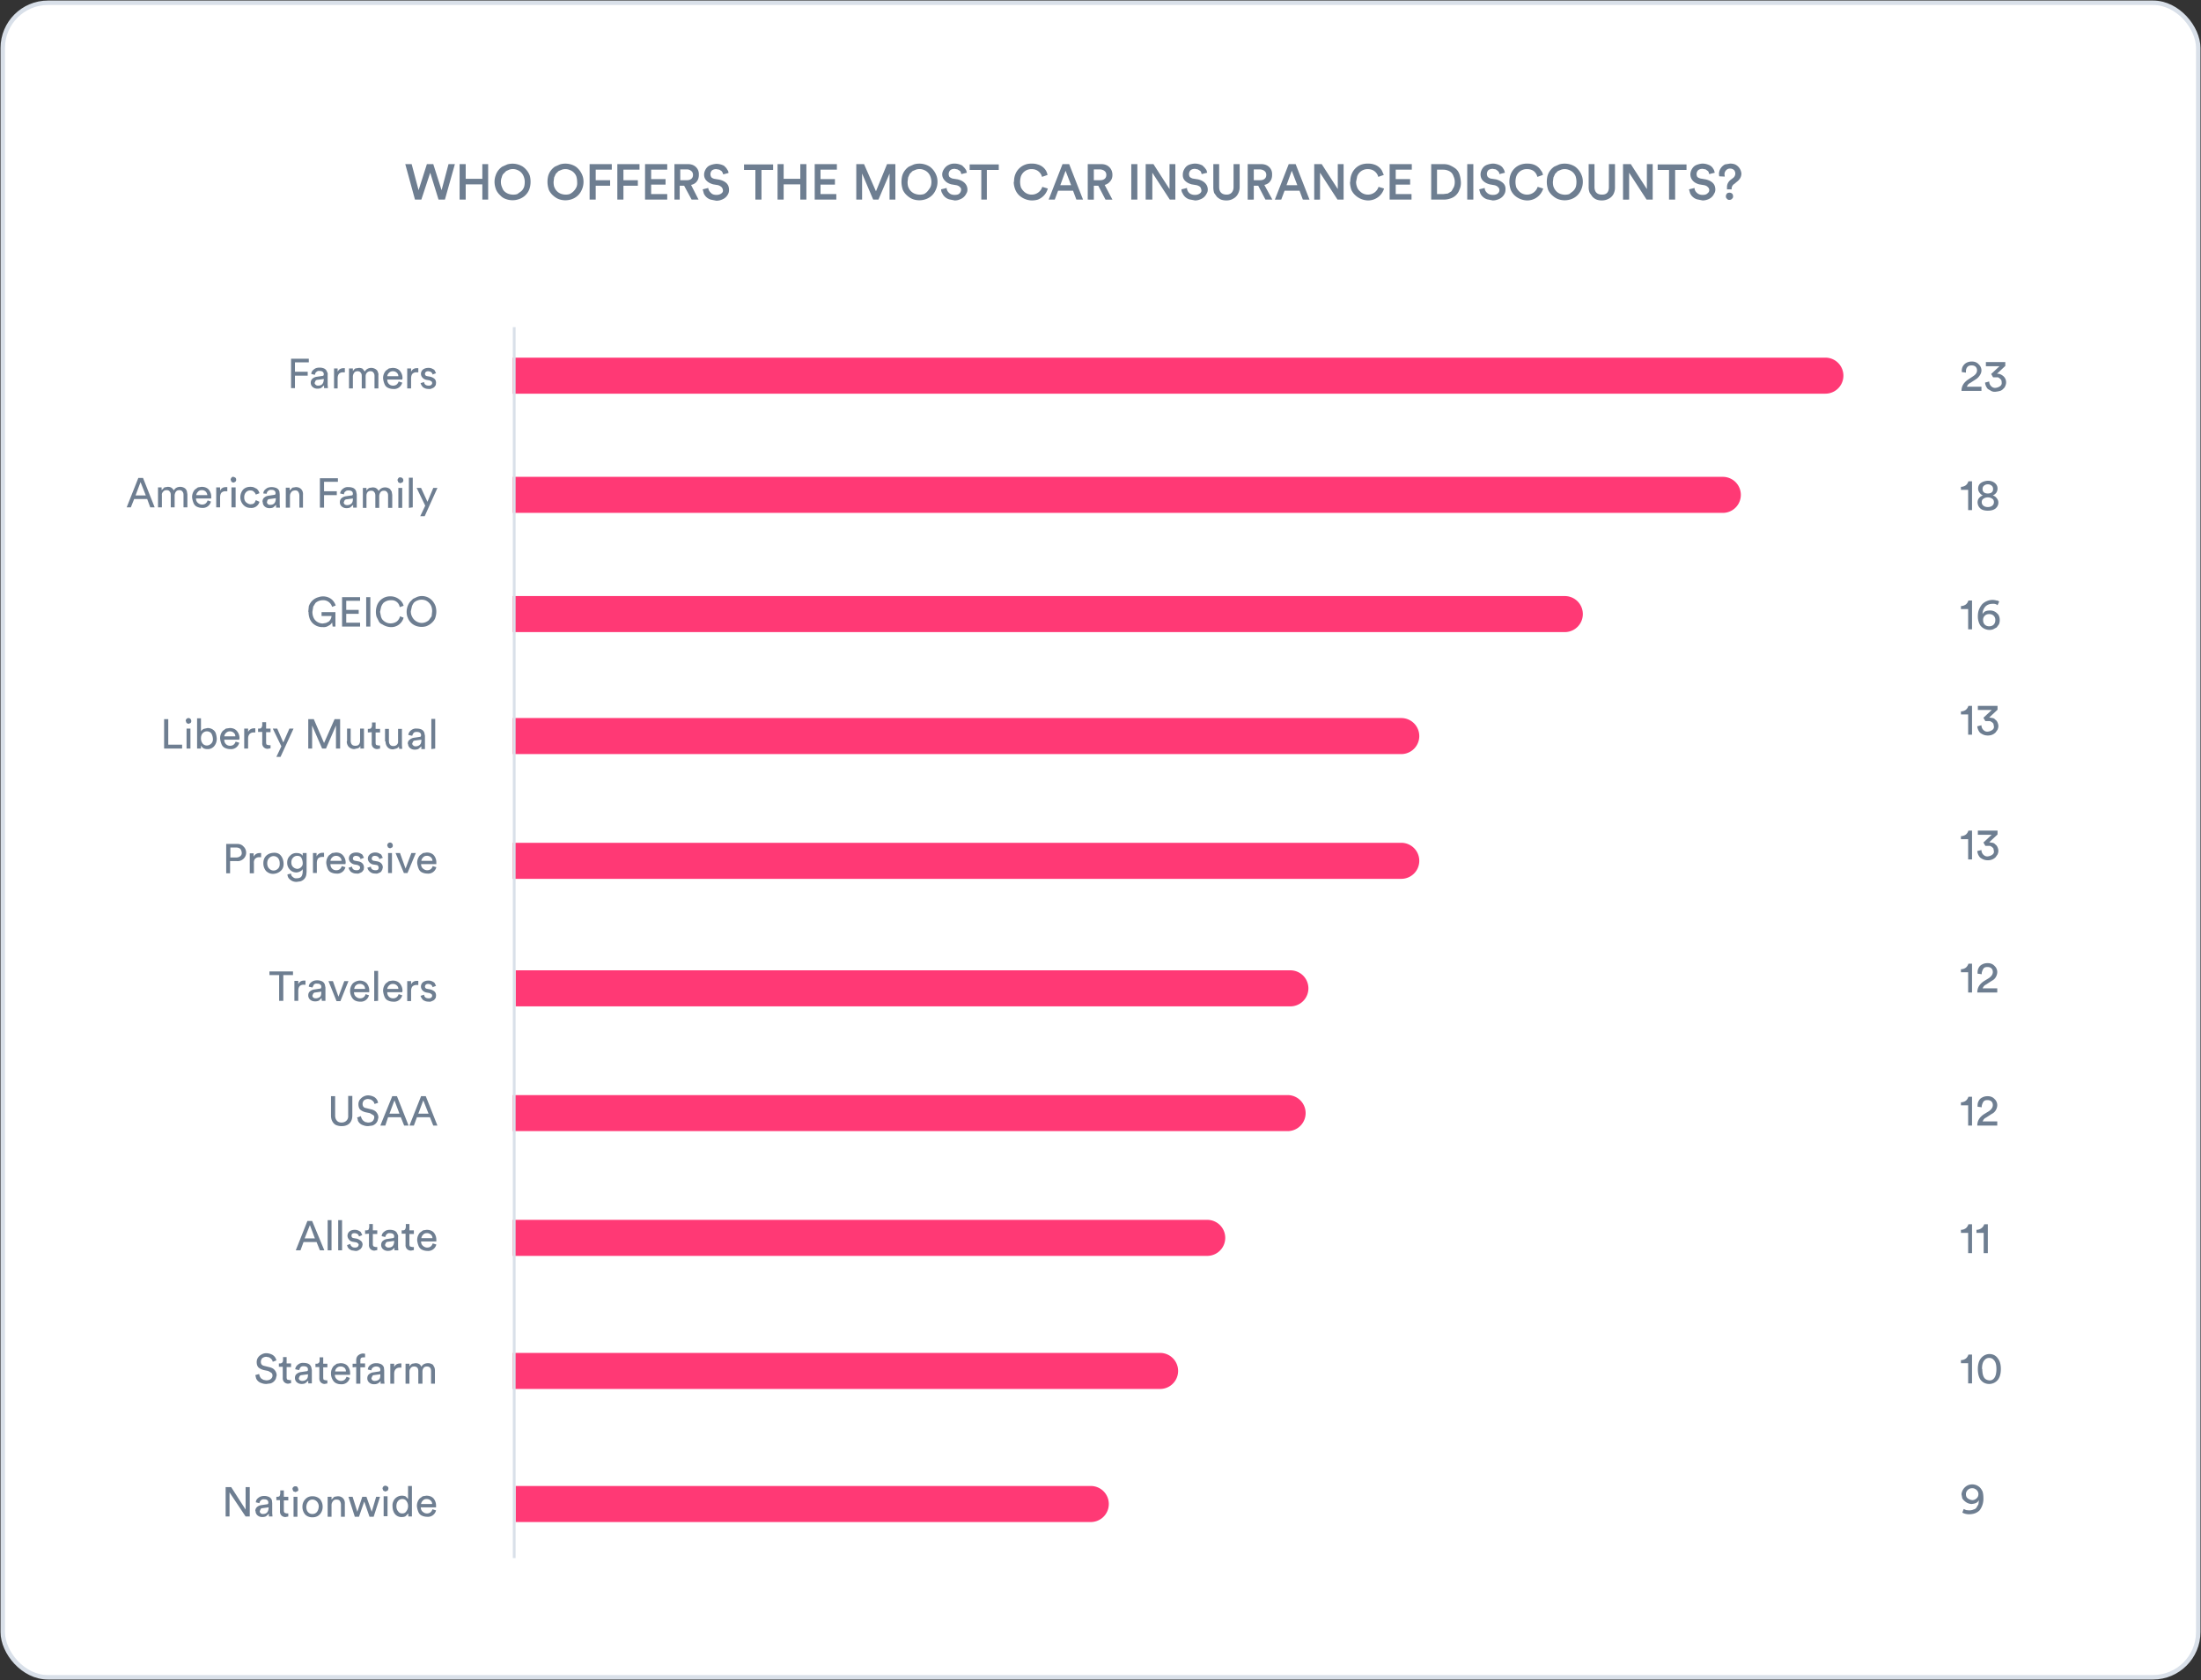 <svg xmlns="http://www.w3.org/2000/svg" fill="none" viewBox="0 0 794 606"><rect x="0" y="0" width="794" height="606" fill="#333333" stroke="none"/><rect width="792" height="604" x="1" y="1" fill="#fff" stroke="#D9E0E9" stroke-width="1.6" rx="16.3"/><path fill="#6E7E91" d="M105 140v-10.6h6.4v1.3h-5v3.4h4.6v1.4h-4.6v4.5zm7.1-2q0-.8.6-1.4a3 3 0 0 1 1.6-.7l2-.3q.5 0 .5-.6t-.4-.9q-.3-.3-1.2-.3-.6-.1-1.1.4-.4.3-.5 1l-1.3-.3q0-1 1-1.7.7-.6 2-.6.7 0 1.3.2a2 2 0 0 1 1.4 1.4q.3.4.2 1v3.6l.1 1.2h-1.4v-1l-1 .9q-.5.3-1.4.3-1 0-1.7-.6a2 2 0 0 1-.7-1.5m1.4 0q0 .4.4.7.3.3.8.3 1 0 1.5-.5t.6-1.6v-.3l-2.2.3q-.5 0-.8.4zm7 2v-7.2h1.3v1.2q.6-1.3 2.2-1.3h.4v1.5h-.6a2 2 0 0 0-1.5.5q-.5.6-.5 1.7v3.6zm5.4 0v-7.2h1.4v1q.3-.6.9-1l1.3-.2q.7 0 1.3.3l.8 1q.8-1.3 2.4-1.3a3 3 0 0 1 1.7.6q.5.4.6.9.3.6.2 1.2v4.7h-1.4v-4.5q0-.8-.4-1.2-.3-.5-1.1-.5-.7 0-1.2.5t-.5 1.3v4.4h-1.4v-4.5q0-.8-.4-1.2-.3-.5-1.1-.5t-1.2.5-.5 1.3v4.4zm12.3-3.6a4 4 0 0 1 1-2.8l1.1-.8 1.3-.2q1.7 0 2.6 1a4 4 0 0 1 1 2.7l-.1.5h-5.4q0 1 .6 1.6t1.5.6q1.5 0 2-1.5l1.3.4a3 3 0 0 1-3.3 2.3q-.9 0-1.8-.4t-1.3-1.4-.5-2m1.5-.8h4q0-.8-.6-1.3a2 2 0 0 0-1.4-.5q-.8 0-1.4.6a2 2 0 0 0-.6 1.2m7.2 4.4v-7.2h1.4v1.2q.6-1.3 2.1-1.3h.5v1.5h-.6a2 2 0 0 0-1.5.5q-.5.6-.5 1.7v3.6zm4.8-1.9 1.3-.4q0 .6.5 1 .4.3 1.2.3.6 0 .9-.3t.3-.6-.2-.6l-.7-.4-1.2-.2q-.9-.2-1.4-.8a2 2 0 0 1 .3-3q.8-.5 1.8-.5a3 3 0 0 1 1.8.5q.3.1.5.4l.5 1-1.3.5v-.3l-.2-.3-.3-.3-.4-.2-.6-.1q-.5 0-.8.2t-.4.7q0 .8.9.9l1.1.2q1 .3 1.5.8t.5 1.4l-.1.8-.5.7q-.3.3-.9.5-.5.3-1.1.2-.8 0-1.3-.2t-.9-.5l-.5-.7zm555.9 2.8q0-1.3.6-2.3t1.8-1.8l1.8-1.2q1.4-.9 1.4-2.1 0-.8-.5-1.3t-1.5-.5-1.5.6-.5 1.5v.5l-1.5-.2v-.4q0-1 .4-1.7.5-.8 1.2-1.2.9-.5 2-.5 1.6 0 2.5 1a3 3 0 0 1 1 2.2q0 .9-.6 1.8t-1.4 1.4l-2 1.3q-.6.3-.9.7l-.4.7h5.3v1.5zm8.5-3 1.5-.4q0 1 .7 1.7t1.6.6 1.6-.6.6-1.3q0-.6-.2-1l-.5-.5-.6-.4H719l-.7-1.2 3-2.8h-4.9v-1.5h7v1.4l-3 2.8q.7 0 1.2.2t1 .6.8 1a3 3 0 0 1 0 2.6q-.2.6-.7 1-.5.6-1.2.8t-1.6.3-1.6-.3-1.2-.7a4 4 0 0 1-1-2.3m-8.7 38.7v-1.1a3 3 0 0 0 1.8-.6q.6-.5.9-1.4h1.3V184H710v-7.3zm6 4.6q0-1 .5-1.6a3 3 0 0 1 1.4-1q-.7-.3-1.2-1t-.5-1.4q0-1.4 1-2.1t2.5-.8q1.5 0 2.5.8t1 2q0 .9-.5 1.6-.5.6-1.2.9.9.3 1.4 1 .6.7.6 1.6 0 1.2-1 2.1-1 .8-2.8.8t-2.7-.8-1-2.1m1.5-.2q0 .8.6 1.3t1.6.5 1.6-.5.6-1.3-.6-1.2q-.7-.5-1.6-.5t-1.6.5q-.6.4-.6 1.2m.3-4.7q0 .8.5 1.2t1.4.4 1.4-.4.5-1.2-.5-1.2a2 2 0 0 0-1.4-.5 2 2 0 0 0-1.4.5q-.5.4-.5 1.2m-7.8 43.3v-1.1a3 3 0 0 0 1.8-.6q.6-.5.9-1.4h1.3V227H710v-7.3zm6.1 2.7q0-1.5.4-2.5.5-1.2 1.2-2a5 5 0 0 1 1.7-1.1 5 5 0 0 1 3.4-.2q.6 0 1 .4l-.6 1.3q-.7-.6-1.8-.5-1.6 0-2.6 1a4 4 0 0 0-1 2.7q.3-.6 1-1 .7-.3 1.7-.3 1.5 0 2.5 1 1 .8 1 2.5 0 .8-.3 1.5l-.8 1.1-1.3.7a4 4 0 0 1-2.6 0 4 4 0 0 1-2-1.4q-.4-.6-.6-1.3-.3-.9-.3-1.9m1.9 1.3q0 1 .6 1.6t1.6.6 1.6-.6.6-1.6a2 2 0 0 0-.6-1.6q-.6-.6-1.6-.6t-1.6.6a2 2 0 0 0-.6 1.6m-8 34v-1.1a3 3 0 0 0 1.8-.6q.6-.5.9-1.4h1.3V265H710v-7.3zm5.8 4.3 1.6-.4q0 1 .7 1.7t1.6.6 1.6-.6.6-1.3l-.2-1-.5-.5-.7-.4h-1.7l-.7-1.2 3-2.8h-5v-1.5h7.1v1.4l-3 2.8 1.2.2q.6.1 1 .6.5.3.8 1t.3 1.3-.3 1.3l-.7 1q-.5.5-1.2.8t-1.6.3-1.6-.3-1.2-.7a4 4 0 0 1-1-2.3m-5.9 40.7v-1.1a3 3 0 0 0 1.8-.6q.6-.5.9-1.4h1.3V310H710v-7.3zm5.8 4.3 1.6-.4q0 1 .7 1.7t1.6.6 1.6-.6.6-1.3l-.2-1-.5-.5-.7-.4h-1.7l-.7-1.2 3-2.8h-5v-1.5h7.1v1.4l-3 2.8 1.2.2q.6.1 1 .6.5.3.8 1t.3 1.3-.3 1.3l-.7 1q-.5.5-1.2.8t-1.6.3-1.6-.3-1.2-.7a4 4 0 0 1-1-2.3m-5.9 43.7v-1.1a3 3 0 0 0 1.8-.6q.6-.5.9-1.4h1.3V358H710v-7.3zm5.9 7.3q0-1.3.6-2.3t1.8-1.8l1.8-1.1q1.4-1 1.4-2.2 0-.8-.5-1.3t-1.5-.5-1.4.6-.6 1.5v.5l-1.5-.2v-.4q0-1 .4-1.7.4-.8 1.2-1.2.9-.5 2-.5 1.6 0 2.5 1a3 3 0 0 1 1 2.2q0 .9-.5 1.8t-1.5 1.4l-2 1.3q-.6.3-.9.7l-.4.7h5.3v1.5zm-5.9 40.7v-1.1a3 3 0 0 0 1.8-.6q.6-.5.9-1.4h1.3V406H710v-7.3zm5.9 7.3q0-1.3.6-2.3t1.8-1.8l1.8-1.1q1.4-1 1.4-2.2 0-.8-.5-1.3t-1.5-.5-1.4.6-.6 1.5v.5l-1.5-.2v-.4q0-1 .4-1.7.4-.8 1.2-1.2.9-.5 2-.5 1.6 0 2.5 1a3 3 0 0 1 1 2.2q0 .9-.5 1.8t-1.5 1.4l-2 1.3q-.6.3-.9.7l-.4.7h5.3v1.5zm-5.9 38.7v-1.1a3 3 0 0 0 1.8-.6q.6-.5.9-1.4h1.3V452H710v-7.3zm5.6 0v-1.1a3 3 0 0 0 1.8-.6q.7-.5 1-1.4h1.3V452h-1.5v-7.3zm-5.6 47v-1.1a3 3 0 0 0 1.8-.6q.6-.5.9-1.4h1.3V499H710v-7.3zm6.1 2.1q0-2.4 1-3.7a4 4 0 0 1 3.1-1.7q2.1 0 3.2 1.7 1 1.3 1 3.7t-1 3.8a4 4 0 0 1-3.2 1.6q-2 0-3.2-1.6-.9-1.4-.9-3.8m1.6 0q0 2.4.9 3.4.6.6 1.6.7t1.7-.7q.9-1 .9-3.4t-1-3.3q-.6-.7-1.6-.7t-1.6.7q-1 .9-1 3.3m-7.4 45.2a4 4 0 0 1 2.4-3.3 4 4 0 0 1 4.2.8q.6.6 1 1.5.3 1 .3 2.2a7 7 0 0 1-1.3 4.5q-1.4 1.5-3.9 1.5a5 5 0 0 1-2.4-.6l.5-1.3.9.4 1 .1q1 0 1.6-.3.8-.2 1.1-.7l.7-1.2.2-1.5q-.3.6-1 1-.6.3-1.7.4a4 4 0 0 1-2.4-1q-.5-.4-.9-1zm1.6 0q0 1 .7 1.5t1.6.6q.8 0 1.5-.6t.7-1.6a2 2 0 0 0-.7-1.5q-.7-.6-1.5-.6-1 0-1.6.6a2 2 0 0 0-.7 1.5M45.7 183l4.2-10.6h1.7l4.2 10.6h-1.6l-1.1-3h-4.7l-1.2 3zm3.2-4.3h3.7l-1.9-4.8zM57 183v-7.2h1.3v1l1-1 1.2-.2q.8 0 1.3.3.6.4.9 1 .7-1.3 2.4-1.3a3 3 0 0 1 1.7.6q.4.4.6.9l.2 1.2v4.7h-1.4v-4.5q0-.8-.4-1.2-.3-.5-1.1-.5t-1.2.5-.5 1.3v4.4h-1.4v-4.5q0-.8-.4-1.2-.3-.5-1.1-.5t-1.2.5q-.6.6-.5 1.3v4.4zm12.3-3.6a4 4 0 0 1 1-2.8l1.1-.8 1.3-.2q1.7 0 2.6 1a4 4 0 0 1 .9 2.7v.5h-5.5q0 1 .7 1.6t1.5.6q1.5 0 2-1.5l1.2.4a3 3 0 0 1-3.2 2.3q-.9 0-1.8-.4t-1.3-1.4-.5-2m1.5-.8h4q-.1-.8-.6-1.3a2 2 0 0 0-1.5-.5q-.8 0-1.3.6a2 2 0 0 0-.6 1.2M78 183v-7.2h1.4v1.2q.6-1.3 2.1-1.3h.5v1.5h-.6a2 2 0 0 0-1.5.5q-.5.6-.5 1.7v3.6zm5.2-10q0-.3.3-.7t.7-.3.7.3.3.8q0 .3-.3.7l-.7.3-.7-.3zm.3 10v-7.2H85v7.2zm3.2-3.6q0-1.6 1-2.8 1-1 2.6-1 .8 0 1.3.2l1 .5a3 3 0 0 1 1 1.6l-1.3.5q-.3-.7-.7-1-.4-.5-1.3-.5a2 2 0 0 0-1.5.6q-.7.7-.7 1.9t.7 1.8 1.5.7l.9-.1.6-.4.5-1 1.3.6a3 3 0 0 1-3.3 2.2q-1 0-1.8-.5t-1.3-1.4-.5-2m8 1.7q0-1 .6-1.5a3 3 0 0 1 1.6-.7l2-.3q.5 0 .5-.6t-.4-.9q-.3-.3-1.1-.3-.7-.1-1.2.4-.4.3-.5 1L95 178q0-1 1-1.7.7-.6 2-.6.7 0 1.3.2a2 2 0 0 1 1.5 1.4l.1 1v3.6l.1 1.2h-1.4v-1l-1 .9q-.5.3-1.4.3-1 0-1.7-.6a2 2 0 0 1-.7-1.5m1.5-.1q0 .4.3.7t.8.3q1 0 1.5-.5t.6-1.6v-.3l-2.2.3q-.5 0-.8.4zm6.8 2v-7.2h1.4v1l1-1 1.2-.2q1.3 0 2 .8t.6 2v4.6H108v-4.3q0-.8-.4-1.4t-1.3-.5-1.2.6q-.5.6-.5 1.4v4.2zm12.3 0v-10.6h6.5v1.3h-5v3.4h4.6v1.4h-4.6v4.5zm7.2-2q0-.8.6-1.4a3 3 0 0 1 1.6-.7l2-.3q.5 0 .5-.6t-.4-.9-1.2-.3-1.1.4q-.5.3-.5 1l-1.4-.3q.1-1 1-1.7t2-.6q.8 0 1.4.2a2 2 0 0 1 1.4 1.4l.2 1v4.8h-1.3v-1l-1 .9q-.5.3-1.4.3-1 0-1.7-.6a2 2 0 0 1-.7-1.5m1.4 0q0 .4.3.7.4.3.9.3.9 0 1.5-.5t.6-1.6v-.3l-2.2.3q-.5 0-.8.4zm6.9 2V176h1.3v1q.3-.6 1-1l1.2-.2q.8 0 1.3.3.6.4.9 1 .8-1.3 2.4-1.3a3 3 0 0 1 1.7.6l.6.9.2 1.2v4.7H140v-4.5q0-.8-.4-1.2-.3-.5-1.1-.5t-1.2.5-.5 1.3v4.4h-1.4v-4.5q0-.8-.4-1.2-.3-.5-1.1-.5t-1.3.5q-.4.6-.4 1.3v4.4zm12.5-10q0-.3.3-.7t.7-.3q.5 0 .8.3t.3.8q0 .3-.3.7l-.8.3-.7-.3zm.3 10V176h1.4v7.2zm3.8 0v-10.9h1.4V183zm2.8-7.2h1.6l2.3 5 2.1-5h1.5l-4.6 10.2h-1.6l1.8-3.8zm-39.1 44.7.2-2a5 5 0 0 1 3.5-3.3 5 5 0 0 1 4.5.6q1.2.9 1.7 2.4l-1.3.5a3.3 3.3 0 0 0-3.4-2.4 4 4 0 0 0-2.6 1l-.8 1.3-.3 1.9q0 1 .3 1.8t.8 1.3 1.2.8 1.4.3l1.2-.2 1-.5a3 3 0 0 0 1-2H116v-1.4h5v5.2h-1l-.2-1.5q-.4.8-1.3 1.2-.9.6-2 .5a5 5 0 0 1-3.7-1.4 5 5 0 0 1-1.1-1.7q-.4-1.2-.4-2.4m12.1 5.3v-10.6h6.5v1.3h-5v3.3h4.5v1.4h-4.5v3.2h5v1.4zm8.7 0v-10.6h1.5V226zm3.5-5.3q0-1 .3-2a5 5 0 0 1 5-3.6 5 5 0 0 1 3 1q1.3.9 1.7 2.4l-1.4.5q-.2-1.2-1.1-1.9t-2.2-.6a4 4 0 0 0-2.6 1q-.5.6-.8 1.4l-.4 1.8.3 1.5q.1.6.5 1.2a4 4 0 0 0 1.9 1.3 4 4 0 0 0 3.3-.5q.9-.7 1.2-1.9l1.3.5a4.6 4.6 0 0 1-4.7 3.4 6 6 0 0 1-3-1q-.8-.3-1.2-1l-.8-1.6q-.3-.8-.3-2m11.4 2a6 6 0 0 1 .9-5.5l1.1-1.1 1.5-.7a5 5 0 0 1 5.8 1.8q.5.7.8 1.5.3 1 .3 2t-.3 2q-.2.8-.8 1.5a6 6 0 0 1-2.6 1.8 6 6 0 0 1-3.2 0 5 5 0 0 1-3.5-3.4m1.6-3.8-.4 1.8q0 1 .4 1.8a4 4 0 0 0 3.5 2.4 4 4 0 0 0 2.6-1l1-1.4.2-1.8q0-1-.3-1.8a4 4 0 0 0-2-2.1 4 4 0 0 0-3 0q-.6.2-1.2.7-.5.6-.8 1.4M59.2 270v-10.6h1.5v9.2h5v1.4zm7.8-10q0-.4.3-.7t.7-.3.7.3.3.8-.3.7l-.7.3-.7-.3zm.3 10v-7.2h1.4v7.2zm3.8 0v-10.9h1.4v4.7q.3-.5 1-.9l1.4-.3q1 0 1.8.5t1.1 1.3.4 2q0 1.6-.9 2.7a3 3 0 0 1-2.5 1.1q-.8 0-1.4-.3-.6-.4-.9-1v1.1zm2-5.5q-.6.6-.6 1.9 0 1 .6 1.8.6.7 1.5.7t1.6-.7.6-1.8-.6-1.9a2 2 0 0 0-1.6-.7 2 2 0 0 0-1.5.7m6.3 1.9a4 4 0 0 1 1-2.8l1.1-.8 1.4-.2q1.6 0 2.5 1a4 4 0 0 1 1 2.7l-.1.5h-5.4q0 1 .6 1.6t1.5.6q1.5 0 2-1.5l1.3.4a3 3 0 0 1-3.3 2.3q-.9 0-1.8-.4t-1.3-1.4-.5-2m1.5-.8h4q0-.8-.6-1.3a2 2 0 0 0-1.4-.5q-.8 0-1.4.6a2 2 0 0 0-.6 1.2m7.2 4.4v-7.2h1.4v1.2q.7-1.3 2.2-1.3h.4v1.5h-.6a2 2 0 0 0-1.4.5q-.6.6-.6 1.7v3.6zm5-6v-1.2h.4q.6 0 .8-.3t.3-.8v-1.2H96v2.3h1.6v1.3H96v3.7q0 .5.2.8l.8.2h.6v1.1l-1 .2a2 2 0 0 1-1.5-.6 2 2 0 0 1-.5-1.5v-4zm5.3-1.2h1.6l2.2 5 2.2-5h1.5l-4.7 10.2h-1.5l1.8-3.8zm12.8 7.2v-10.6h2l3.7 8.6 3.8-8.6h2V270h-1.5v-8.3l-3.6 8.3h-1.4l-3.6-8.3v8.3zm14-2.7v-4.5h1.3v4.3q0 .9.4 1.4t1.3.5 1.3-.5.4-1.4v-4.3h1.4v7.2H130v-.9q-.3.6-.9.8l-1.3.3q-1.1 0-2-.8a3 3 0 0 1-.7-2m7.6-3.2v-1.3h.4q.6 0 .8-.3t.3-.8v-1.2h1.3v2.3h1.6v1.3h-1.6v3.7q0 .5.2.8l.8.2h.6v1.1l-1 .2a2 2 0 0 1-1.5-.6 2 2 0 0 1-.5-1.5v-4zm6.2 3.2v-4.5h1.4v4.3q0 .9.4 1.4t1.2.5 1.3-.5.4-1.4v-4.3h1.4v5.9l.1 1.3H144l-.1-.9q-.3.6-.9.8l-1.2.3q-1.3 0-2-.8a3 3 0 0 1-.7-2m8 .8q0-1 .7-1.5a3 3 0 0 1 1.6-.7l2-.3q.5 0 .5-.6t-.4-.9-1.2-.3-1.1.4-.5 1l-1.4-.3q.1-1 1-1.7t2-.6q.8 0 1.4.2a2 2 0 0 1 1.4 1.4l.2 1v4.8H152v-1l-1 .9q-.5.3-1.4.3-1 0-1.7-.6a2 2 0 0 1-.7-1.5m1.5-.1q0 .4.4.7.3.3.8.3.9 0 1.5-.5t.6-1.6v-.3l-2.2.3q-.5 0-.8.4zm6.9 2v-10.9h1.4V270zm-74 44.8v-10.6h3.9q1.5 0 2.3.9a3 3 0 0 1 1 2.2 3 3 0 0 1-1 2.3q-1 .9-2.3.8H83v4.4zm1.5-5.7h2.1q.9 0 1.5-.5t.5-1.3-.5-1.3q-.6-.5-1.5-.5h-2.1zm7 5.7v-7.2h1.4v1.2q.7-1.3 2.2-1.3h.5v1.5h-.6a2 2 0 0 0-1.5.5q-.6.6-.5 1.7v3.6zm4.9-3.6q0-1.7 1-2.7t2.7-1.1 2.6 1 1 2.8-1 2.7-2.6 1.1-2.7-1q-1-1.2-1-2.8m1.4 0q0 1.2.7 1.9t1.6.7 1.6-.7.6-2q0-1-.6-1.8-.7-.7-1.6-.7t-1.6.7-.7 1.9m7.3 4 1.3-.3q0 .8.6 1.2.6.6 1.4.5 1.1 0 1.6-.5t.6-1.8v-1q-.3.5-.9.8-.5.3-1.3.4-1.5 0-2.4-1-1-1-1-2.5 0-1.6 1-2.5a3 3 0 0 1 2.4-1q1.6 0 2.2 1v-1h1.4v6.8l-.1 1a3 3 0 0 1-1 1.8q-.5.4-1.1.6l-1.4.2q-1.4 0-2.3-.8-1-.7-1-2m1.4-4.2q0 1 .6 1.6t1.5.7a2 2 0 0 0 1.5-.7q.6-.6.5-1.6t-.5-1.7-1.5-.7a2 2 0 0 0-1.5.7q-.6.6-.6 1.7m7.8 3.8v-7.2h1.3v1.2q.7-1.3 2.2-1.3h.5v1.5h-.7a2 2 0 0 0-1.4.5q-.5.6-.5 1.7v3.6zm4.8-3.6a4 4 0 0 1 1-2.8l1.1-.8 1.4-.2q1.6 0 2.5 1a4 4 0 0 1 1 2.7l-.1.5h-5.4q0 1 .6 1.6t1.5.6q1.5 0 2-1.5l1.3.4a3 3 0 0 1-3.3 2.3q-.9 0-1.8-.4t-1.3-1.4-.5-2m1.5-.8h4q0-.8-.6-1.3a2 2 0 0 0-1.4-.5q-.8 0-1.4.6a2 2 0 0 0-.6 1.2m6.5 2.5 1.3-.4q0 .6.5 1 .4.3 1.2.3.6 0 .9-.3t.3-.6-.2-.6l-.7-.4-1.2-.2q-.8-.2-1.4-.8a2 2 0 0 1 .3-3q.7-.5 1.8-.5a3 3 0 0 1 1.8.5q.3.1.5.4l.5 1-1.3.5v-.3l-.2-.3-.3-.3-.4-.2-.6-.1q-.5 0-.8.2t-.4.7q0 .8.9.9l1.1.2q1 .2 1.5.8t.5 1.4l-.1.8-.5.7q-.3.3-.9.5-.5.3-1.1.2-.8 0-1.3-.2t-.9-.5l-.5-.7zm6.8 0 1.3-.4q0 .6.5 1 .5.3 1.2.3t.9-.3a1 1 0 0 0 0-1.2q0-.3-.6-.4l-1.3-.2q-.8-.2-1.3-.8a2 2 0 0 1-.5-1.3q0-.9.8-1.6.8-.6 1.8-.6a3 3 0 0 1 1.8.5q.3.1.5.4l.5 1-1.3.5v-.3l-.2-.3-.3-.3-.4-.2-.6-.1q-.5 0-.8.2t-.4.7q0 .8.8.9l1.2.2q1 .2 1.5.8t.5 1.4l-.2.8-.4.7q-.3.3-.9.5-.5.3-1.1.2-.8 0-1.3-.2a3 3 0 0 1-1.4-1.2zm7.2-8q0-.5.3-.8t.7-.3.7.3.3.8-.3.7l-.7.3-.7-.3zm.3 9.9v-7.2h1.4v7.2zm2.7-7.2h1.6l2 5.6 2.1-5.6h1.6l-3 7.2h-1.3zm7.8 3.6a4 4 0 0 1 1-2.8l1.1-.8 1.3-.2q1.7 0 2.6 1a4 4 0 0 1 .9 2.7v.5h-5.5q0 1 .7 1.6t1.5.6q1.5 0 2-1.5l1.3.4a3 3 0 0 1-3.3 2.3q-.9 0-1.8-.4t-1.3-1.4-.5-2m1.5-.8h4q0-.8-.6-1.3a2 2 0 0 0-1.5-.5q-.8 0-1.3.6a2 2 0 0 0-.6 1.2m-54.8 41.2v-1.3h8.5v1.3h-3.5v9.3h-1.5v-9.3zm9 9.3v-7.2h1.4v1.2q.6-1.3 2.1-1.3h.5v1.5h-.6a2 2 0 0 0-1.5.5q-.5.6-.5 1.7v3.6zm5-2q0-.9.6-1.4a3 3 0 0 1 1.6-.7l2-.3q.5 0 .5-.6.1-.5-.4-.9-.3-.3-1.1-.3-.8-.1-1.2.4l-.5 1-1.3-.3q0-1 1-1.7.8-.6 2-.6.8 0 1.3.2a2 2 0 0 1 1.5 1.4l.2 1v4.8h-1.3l-.1-1-.9.9q-.6.3-1.4.3-1.1 0-1.8-.6a2 2 0 0 1-.7-1.5m1.5 0q0 .4.3.7t.9.3q.8 0 1.5-.5.5-.4.5-1.6v-.3l-2.2.3q-.4 0-.7.4zm5.8-5.2h1.6l2 5.6 2.1-5.6h1.5l-2.9 7.2h-1.4zm7.8 3.6a4 4 0 0 1 1-2.8 4 4 0 0 1 2.4-1q1.6 0 2.6 1a4 4 0 0 1 .9 2.7v.5h-5.5q0 1 .7 1.6t1.5.6q1.5 0 2-1.5l1.2.4a3 3 0 0 1-3.2 2.3q-1 0-1.8-.4t-1.3-1.4-.5-2m1.5-.8h3.9q0-.8-.5-1.3a2 2 0 0 0-1.5-.5q-.8 0-1.4.6a2 2 0 0 0-.5 1.2m7.2 4.4v-10.9h1.4V361zm3.2-3.6a4 4 0 0 1 1-2.8l1.1-.8 1.3-.2q1.7 0 2.6 1a4 4 0 0 1 1 2.7l-.1.5h-5.4q0 1 .6 1.6t1.5.6q1.5 0 2-1.5l1.3.4a3 3 0 0 1-3.3 2.3q-.9 0-1.8-.4t-1.3-1.4-.5-2m1.5-.8h4q0-.8-.6-1.3a2 2 0 0 0-1.4-.5q-.8 0-1.4.6a2 2 0 0 0-.6 1.2m7.2 4.4v-7.2h1.4v1.2q.6-1.3 2.1-1.3h.5v1.5h-.6a2 2 0 0 0-1.5.5q-.5.6-.5 1.7v3.6zm4.8-1.9 1.3-.4q0 .6.5 1 .4.3 1.2.3.6 0 .9-.3t.3-.6-.2-.6l-.7-.4-1.2-.2q-.9-.2-1.4-.8a2 2 0 0 1 .3-3q.8-.5 1.8-.5a3 3 0 0 1 1.8.5q.3.1.5.4l.5 1-1.3.5v-.3l-.2-.3-.3-.3-.4-.2-.6-.1q-.5 0-.8.2t-.4.7q0 .8.9.9l1.1.2q1 .3 1.5.8t.5 1.4l-.1.8-.5.7q-.3.3-.9.5-.5.3-1.1.2-.8 0-1.3-.2t-.9-.5l-.5-.7zm-32.3 43.2v-7h1.5v7q0 1.1.6 1.8t1.7.7 1.8-.7.6-1.9v-7h1.5v7q0 1.3-.5 2.2t-1.4 1.3q-.8.4-2 .4-1 0-2-.4-.8-.4-1.3-1.3t-.5-2.1m9.4.7 1.4-.5a3 3 0 0 0 .8 1.6l.7.5 1 .2q1.2 0 1.7-.5t.6-1.2-.4-1-1.2-.7l-1.5-.3q-1.2-.3-2-1-.6-.7-.6-1.9 0-.8.4-1.5.6-.8 1.3-1.2.9-.5 1.8-.5a5 5 0 0 1 2.2.6 3 3 0 0 1 1.2 1.4l.2.7-1.3.4-.2-.6-.4-.5-.7-.5-1-.2q-.8 0-1.5.5-.5.6-.5 1.3 0 .6.3 1t1 .5l1.6.4q1.4.3 2 1 .8.9.8 2l-.3 1.2a3 3 0 0 1-1.9 1.7l-1.5.2q-1 0-1.7-.3a3 3 0 0 1-2-1.7q0-.5-.3-1.1m8.4 2.9 4.3-10.6h1.7l4.2 10.6h-1.6l-1.2-3H140l-1 3zm3.3-4.3h3.6l-1.8-4.8zm7.2 4.3 4.2-10.6h1.7l4.2 10.6h-1.5l-1.2-3h-4.7l-1.1 3zm3.2-4.3h3.7l-1.9-4.8zM106.7 451l4.2-10.6h1.7L117 451h-1.6l-1.2-3h-4.7l-1.1 3zm3.2-4.3h3.7l-1.8-4.8zm8.3 4.3v-10.9h1.4V451zm3.8 0v-10.9h1.4V451zm3.2-1.9 1.2-.4q0 .6.6 1 .3.3 1.1.3.6 0 1-.3l.3-.6q0-.5-.3-.6-.2-.3-.7-.4l-1.2-.2q-.9-.2-1.3-.8a2 2 0 0 1 .3-3q.7-.5 1.8-.5a3 3 0 0 1 1.7.5q.3.1.5.4l.5 1-1.2.5-.1-.3q0-.2-.2-.3l-.2-.3-.5-.2-.5-.1q-.6 0-.9.2t-.3.7q0 .8.8.9l1.2.2q.8.3 1.4.8t.6 1.4l-.2.8-.5.7-.8.5q-.6.3-1.2.2t-1.3-.2l-.9-.5-.5-.7zm6.5-4v-1.3h.4q.6 0 .9-.3l.2-.8v-1.2h1.3v2.3h1.6v1.3h-1.6v3.7q0 .5.3.8l.7.2h.6v1.1l-1 .2a2 2 0 0 1-1.5-.6 2 2 0 0 1-.5-1.5v-4zm5.8 4q0-1 .6-1.5a3 3 0 0 1 1.6-.7l2-.3q.5 0 .5-.6t-.4-.9-1.2-.3q-.6-.1-1.1.4-.4.4-.5 1l-1.3-.3q0-1 1-1.7.7-.6 2-.6.7 0 1.3.2a2 2 0 0 1 1.4 1.4q.3.4.2 1v3.6l.1 1.2h-1.4v-1q-.3.5-1 .9-.5.3-1.4.3-1 0-1.7-.6a2 2 0 0 1-.7-1.5m1.4-.1q0 .4.4.7.3.3.8.3 1 0 1.5-.5t.6-1.6v-.3l-2.2.3q-.5 0-.8.4zm6-4v-1.2h.4q.6 0 .8-.3t.3-.8v-1.2h1.3v2.3h1.6v1.3h-1.6v3.7q0 .5.2.8l.8.2h.6v1.1l-1 .2a2 2 0 0 1-1.5-.6 2 2 0 0 1-.5-1.5v-4zm5.6 2.4a4 4 0 0 1 1-2.8l1.1-.8 1.3-.2q1.7 0 2.6 1a4 4 0 0 1 .9 2.7v.5h-5.5q0 1 .7 1.6t1.5.6q1.5 0 2-1.5l1.3.4a3 3 0 0 1-3.3 2.3q-.9 0-1.8-.4t-1.3-1.4-.5-2m1.5-.8h4q0-.8-.6-1.3a2 2 0 0 0-1.5-.5q-.8 0-1.3.6a2 2 0 0 0-.6 1.2M92.1 496l1.4-.4a3 3 0 0 0 .7 1.6l.8.5 1 .2q1.1 0 1.7-.5t.6-1.2-.4-1-1.2-.7l-1.5-.3q-1.2-.3-2-1-.6-.7-.6-1.9 0-.8.4-1.5.5-.8 1.3-1.2.8-.5 1.8-.5a5 5 0 0 1 2.2.6 3 3 0 0 1 1.4 2l-1.3.5-.2-.6-.4-.5-.7-.5-1-.2q-.8 0-1.5.5-.5.6-.5 1.3 0 .6.3 1 .4.4 1 .5l1.6.4q1.4.3 2 1 .8.9.8 2l-.3 1.2a3 3 0 0 1-1.9 1.7l-1.5.2q-1 0-1.7-.3a3 3 0 0 1-2-1.7zm8.5-3v-1.2h.4q.5 0 .8-.3t.3-.8v-1.2h1.3v2.3h1.6v1.3h-1.6v3.7q0 .5.2.8l.8.2h.6v1.1l-1 .2a2 2 0 0 1-1.5-.6 2 2 0 0 1-.5-1.5v-4zm5.8 4q0-.9.6-1.4a3 3 0 0 1 1.6-.7l2-.3q.5 0 .5-.6t-.4-.9-1.2-.3-1.1.4-.5 1l-1.4-.3q.1-1 1-1.7t2-.6q.8 0 1.4.2a2 2 0 0 1 1.4 1.4l.2 1v4.8h-1.3v-1l-1 .9q-.5.3-1.4.3-1 0-1.7-.6a2 2 0 0 1-.7-1.5m1.4 0q0 .4.3.7.4.3.9.3.9 0 1.5-.5t.6-1.6v-.3l-2.2.3q-.5 0-.8.4zm6-4v-1.2h.4q.5 0 .8-.3t.3-.8v-1.2h1.3v2.3h1.5v1.3h-1.5v3.7q0 .5.2.8l.8.2h.5v1.1l-1 .2a2 2 0 0 1-1.4-.6 2 2 0 0 1-.5-1.5v-4zm5.6 2.4a4 4 0 0 1 1-2.8l1.1-.8 1.3-.2q1.7 0 2.6 1a4 4 0 0 1 .9 2.7v.5h-5.5q0 1 .7 1.6t1.5.6q1.5 0 2-1.5l1.2.4a3 3 0 0 1-3.2 2.3q-1 0-1.8-.4t-1.3-1.4-.5-2m1.5-.8h3.9q0-.8-.5-1.3a2 2 0 0 0-1.5-.5q-.8 0-1.4.6a2 2 0 0 0-.5 1.2m6.3-1.5v-1.3h1.3v-1.2q0-1.2.7-1.8t1.7-.7l.8.1v1.3h-.6q-.5 0-.8.2t-.3 1v1h1.7v1.4H130v5.9h-1.5v-6zm5.3 4q0-1 .6-1.5a3 3 0 0 1 1.6-.7l2-.3q.5 0 .5-.6t-.4-.9-1.1-.3-1.2.4-.5 1l-1.3-.3q0-1 1-1.7.8-.6 2-.6.8 0 1.3.2a2 2 0 0 1 1.5 1.4l.1 1v3.6l.1 1.2h-1.4v-1q-.3.5-1 .9-.5.3-1.4.3-1 0-1.7-.6a2 2 0 0 1-.7-1.5m1.5-.1q0 .4.3.7t.8.3q1 0 1.6-.5.5-.4.5-1.6v-.3l-2.2.3q-.5 0-.7.4zm6.8 2v-7.2h1.4v1.2q.6-1.3 2.2-1.3h.4v1.5h-.6a2 2 0 0 0-1.4.5q-.6.6-.6 1.7v3.6zm5.5 0v-7.2h1.4v1q.3-.6 1-1l1.2-.2q.7 0 1.3.3.6.4.8 1 .7-1.3 2.5-1.3a3 3 0 0 1 1.7.6l.5.9q.2.5.2 1.2v4.7h-1.4v-4.5q0-.8-.3-1.2-.4-.5-1.2-.5t-1.2.5q-.4.6-.4 1.3v4.4h-1.5v-4.5q0-.8-.3-1.2-.4-.5-1.2-.5t-1.2.5q-.5.6-.5 1.3v4.4zM81.4 547v-10.6h2l5.2 8.1v-8.1h1.5V547h-1.5l-5.8-8.7v8.7zm10.7-2q0-.8.6-1.4a3 3 0 0 1 1.6-.7l2-.3q.5 0 .5-.6t-.4-.9q-.3-.3-1.1-.3-.7-.1-1.2.4t-.5 1l-1.3-.3q0-1 1-1.7.8-.6 2-.6.8 0 1.3.2a2 2 0 0 1 1.5 1.4l.1 1v3.6l.1 1.2H97v-1l-1 .9q-.5.3-1.4.3-1 0-1.7-.6a2 2 0 0 1-.7-1.5m1.5 0q0 .4.3.7t.8.3q1 0 1.5-.5t.6-1.6v-.3l-2.2.3q-.5 0-.7.4zm6-4v-1.2h.3q.6 0 .9-.3l.2-.8v-1.2h1.3v2.3h1.6v1.3h-1.6v3.7q0 .5.3.8l.7.2h.6v1.1l-1 .2a2 2 0 0 1-1.5-.6 2 2 0 0 1-.5-1.5v-4zm5.8-4q0-.4.3-.7t.8-.3.7.3.3.8-.3.7l-.7.3-.8-.3zm.4 10v-7.2h1.4v7.2zm3.2-3.6q0-1.6 1-2.7t2.6-1.1 2.7 1q1 1.2 1 2.8t-1 2.7-2.7 1.1q-1.6 0-2.6-1-1-1.2-1-2.8m1.4 0q0 1.2.6 1.9t1.6.7 1.6-.7.7-2q0-1-.7-1.8-.7-.7-1.6-.7t-1.5.7-.7 1.9m7.7 3.6v-7.2h1.4v1l1-1 1.2-.2q1.3 0 2 .8t.6 2v4.6H123v-4.3q0-.8-.4-1.4-.3-.5-1.3-.5-.8 0-1.2.6-.5.6-.5 1.4v4.2zm7.5-7.2h1.5l1.7 5.4 1.8-5.4h1.5l1.9 5.4 1.6-5.4h1.4l-2.3 7.2h-1.5l-1.9-5.5-1.9 5.5H128zM138 537q0-.5.3-.8t.7-.3.8.3.3.8-.3.7l-.8.3-.7-.3zm.4 9.9v-7.2h1.4v7.2zm3.2-3.6q-.1-1 .4-2 .4-.8 1.2-1.3t1.8-.5q.8 0 1.4.3l.8.9V536h1.4v11h-1.3v-1.1l-1 1q-.5.3-1.3.3a3 3 0 0 1-3-1.9q-.4-.9-.4-2m1.4 0q0 1.1.6 1.8.5.8 1.5.8t1.5-.8a3 3 0 0 0 .6-1.9q0-1-.6-1.8-.5-.7-1.5-.7a2 2 0 0 0-1.5.7q-.6.7-.6 1.9m7.4 0a4 4 0 0 1 1-2.8l1.1-.8 1.3-.2q1.7 0 2.6 1a4 4 0 0 1 .9 2.7v.5h-5.5q0 1 .7 1.6t1.5.6q1.5 0 2-1.5l1.3.4a3 3 0 0 1-3.3 2.3q-.9 0-1.8-.4t-1.3-1.4-.5-2m1.5-.8h4q0-.8-.6-1.3a2 2 0 0 0-1.5-.5q-.8 0-1.3.6a2 2 0 0 0-.6 1.2m-5.7-483.3h2.3l2.5 9.4 3-9.4h2.3l3 9.4 2.5-9.4h2.3L160.5 72h-2.3l-3-9.7L152 72h-2.3zM165.8 72V59.2h2.2v5.3h6v-5.3h2.1V72H174v-5.5h-6V72zm12.6-6.4q0-1.2.4-2.3a6 6 0 0 1 2.4-3.2l1.8-.8a7 7 0 0 1 5.6.8 7 7 0 0 1 2.5 3.2q.3 1 .3 2.3 0 1.5-.5 2.8a6 6 0 0 1-3.6 3.4 7 7 0 0 1-4.8 0q-1.2-.4-2-1.3a6 6 0 0 1-1.5-2q-.6-1.5-.6-2.9M181 64q-.3.7-.3 1.6t.3 1.7.6 1.3a4 4 0 0 0 2.1 1.4 5 5 0 0 0 2.9 0l1.4-1q.6-.5 1-1.4.3-.8.3-2 0-1-.4-2a4 4 0 0 0-2.3-2.3 4 4 0 0 0-2.9-.1l-1.1.5-1 1q-.4.4-.6 1.3m16.5 1.6q0-1.2.3-2.3a6 6 0 0 1 2.4-3.2l1.8-.8a7 7 0 0 1 5.7.8 7 7 0 0 1 2.4 3.2q.4 1 .4 2.3 0 1.5-.6 2.8a6 6 0 0 1-3.5 3.4 7 7 0 0 1-4.9 0q-1-.4-2-1.3a6 6 0 0 1-1.5-2q-.5-1.5-.5-2.9m2.4-1.6-.2 1.6q0 1 .2 1.7.3.8.7 1.3a4 4 0 0 0 2.1 1.4 5 5 0 0 0 2.8 0q.8-.4 1.4-1t1-1.4.3-2q0-1-.3-2a4 4 0 0 0-2.4-2.3 4 4 0 0 0-2.8-.1l-1.2.5-1 1zm12.8 8V59.2h8v2h-5.8V65h5.2v2h-5.2v5zm10 0V59.2h8v2h-5.8V65h5.2v2h-5.2v5zm10 0V59.2h8v2h-5.8v3.4h5.2v2h-5.2V70h5.8v2zm10.6 0V59.2h4.9q1.8 0 2.9 1.1t1 2.8q0 1.4-.7 2.3-.7 1-2.1 1.3L252 72h-2.5l-2.7-5h-1.6v5zm2.1-7h2.4q1 0 1.6-.5t.6-1.4-.6-1.4q-.7-.6-1.6-.6h-2.4zm8.1 3.3 2-.5q.1 1 1 1.8.6.7 2 .7 1 0 1.7-.5t.6-1.2-.5-1.1-1.2-.7l-1.8-.3q-1.5-.4-2.4-1.3T254 63q0-1 .6-2t1.6-1.4 2.2-.5a6 6 0 0 1 2.8.7l.8.8.5.8q.3.4.3 1l-1.9.5-.2-.6-.4-.6-.8-.5-1.1-.2q-1 0-1.6.5a2 2 0 0 0-.2 2.4q.3.4 1.1.6l1.8.3q1.7.4 2.6 1.3t.9 2.4q0 .8-.3 1.4a4 4 0 0 1-2.3 2.1q-.9.4-2 .4l-2-.4a4 4 0 0 1-2.5-2.2zm14.9-7v-2h10.5v2h-4.2V72h-2.2V61.3zM280.5 72V59.2h2.2v5.3h6v-5.3h2.2V72h-2.2v-5.5h-6V72zm13.4 0V59.2h8v2H296v3.4h5.2v2H296V70h5.7v2zm15 0V59.2h2.8L316 69l4-9.8h3V72h-2.1v-9.4l-4 9.4H315l-4-9.4V72zm16.3-6.4q0-1.2.3-2.3a6 6 0 0 1 2.4-3.2l1.8-.8a7 7 0 0 1 5.7.8 7 7 0 0 1 2.4 3.2q.4 1 .4 2.3 0 1.5-.6 2.8a6 6 0 0 1-3.5 3.4 7 7 0 0 1-4.9 0q-1-.4-2-1.3a6 6 0 0 1-1.5-2q-.5-1.5-.5-2.9m2.4-1.6-.2 1.6q0 1 .2 1.7.3.8.7 1.3a4 4 0 0 0 2.1 1.4 5 5 0 0 0 2.9 0q.8-.4 1.3-1t1-1.4q.4-.8.4-2 0-1-.4-2a4 4 0 0 0-2.3-2.3 4 4 0 0 0-2.9-.1l-1.2.5-1 1zm11.9 4.3 2-.5q0 1 .9 1.8.7.7 2 .7 1.2 0 1.7-.5t.6-1.2-.4-1.1q-.4-.5-1.3-.7l-1.8-.3q-1.5-.4-2.3-1.3-1-1-1-2.3 0-1 .7-2t1.6-1.4q.9-.5 2.1-.5a6 6 0 0 1 2.8.7l.8.8.6.8.3 1-2 .5-.2-.6q0-.3-.4-.6l-.8-.5-1-.2q-1 0-1.6.5a2 2 0 0 0-.3 2.4q.5.4 1.1.6l1.9.3q1.6.4 2.5 1.3 1 1 1 2.4 0 .8-.4 1.4a4 4 0 0 1-2.3 2.1q-.8.4-1.9.4l-2-.4a4 4 0 0 1-2.5-2.2q-.4-.6-.4-1.4m10.3-7v-2h10.5v2H356V72h-2V61.3zm16 4.3q0-1.6.5-2.8a6 6 0 0 1 3.5-3.4q1-.4 2.4-.4 1.2 0 2.1.3a5 5 0 0 1 3 2.2q.4.7.6 1.6l-2 .7q-.3-1.2-1.3-2t-2.4-.8a4 4 0 0 0-3.9 2.6q-.3 1-.3 2t.3 2q.4.8 1 1.4a4 4 0 0 0 2.9 1.2 4 4 0 0 0 3.8-2.8l2 .6a6 6 0 0 1-3.6 4q-1 .3-2.2.3a7 7 0 0 1-4.5-1.8 6 6 0 0 1-1.4-2q-.6-1.5-.6-2.9m12.6 6.4 5-12.8h2.4l5 12.8h-2.4l-1.2-3.2h-5.4l-1.2 3.2zm4.2-5.2h3.9l-2-5.2zm9.9 5.2V59.2h4.9q1.8 0 2.9 1.1t1.1 2.8q0 1.4-.8 2.3-.8 1-2 1.3l2.8 5.3h-2.5l-2.6-5h-1.6v5zm2.2-7h2.3q1 0 1.6-.5t.6-1.4-.6-1.4-1.6-.6h-2.3zm13.5 7V59.2h2.2V72zm5.2 0V59.2h2.8l5.8 9v-9h2.1V72h-2l-6.3-9.7V72zm12.9-3.7 2-.5q0 1 .8 1.8.8.7 2.1.7 1 0 1.7-.5t.6-1.2-.4-1.1-1.3-.7l-1.8-.3q-1.5-.4-2.4-1.3t-.8-2.3q0-1 .6-2t1.5-1.4 2.2-.5a6 6 0 0 1 2.8.7l.8.8.6.8.3 1-2 .5-.2-.6q0-.3-.4-.6l-.8-.5-1-.2q-1 0-1.6.5a2 2 0 0 0-.3 2.4q.4.4 1.1.6l1.9.3q1.6.4 2.5 1.3 1 1 1 2.4 0 .8-.4 1.4a4 4 0 0 1-2.3 2.1q-.9.4-1.9.4l-2.1-.4a4 4 0 0 1-2.4-2.2q-.4-.6-.4-1.4m11.5-.7v-8.4h2.1v8.2q0 1.4.7 2.1t2 .7q1.1 0 1.8-.7.7-.8.7-2v-8.3h2.2v8.4a5 5 0 0 1-.7 2.5 4 4 0 0 1-1.7 1.6q-1 .6-2.4.6-1 0-1.9-.3-.7-.3-1.5-1l-1-1.4q-.3-1-.3-2m12.4 4.4V59.2h4.9q1.8 0 2.9 1.1t1 2.8q0 1.4-.7 2.3-.7 1-2.1 1.3L459 72h-2.5l-2.6-5h-1.6v5zm2.2-7h2.3q1 0 1.6-.5t.6-1.4-.6-1.4-1.6-.6h-2.3zm7.6 7 5-12.8h2.5l5 12.8H470l-1.2-3.2h-5.4l-1.2 3.2zm4.2-5.2h3.9l-2-5.2zm10 5.2V59.2h2.7l5.8 9v-9h2.1V72h-2.2l-6.3-9.7V72zm13-6.4q0-1.6.5-2.8a6 6 0 0 1 3.4-3.4q1.2-.4 2.4-.4 1.3 0 2.2.3a5 5 0 0 1 2.9 2.2l.7 1.6-2 .7q-.3-1.2-1.3-2t-2.5-.8a4 4 0 0 0-3.8 2.6l-.4 2q0 1 .4 2 .3.8 1 1.4a4 4 0 0 0 2.9 1.2 4 4 0 0 0 3.8-2.8l2 .6a6 6 0 0 1-5.8 4.3 7 7 0 0 1-4.5-1.8 6 6 0 0 1-1.5-2q-.5-1.5-.5-2.9m14.3 6.4V59.2h8v2h-5.8v3.4h5.2v2h-5.2V70h5.7v2zm15 0V59.2h4.5q1.4 0 2.4.5 1.1.5 2 1.2.9.8 1.3 2t.5 2.7-.5 2.8a5 5 0 0 1-3.3 3.2q-1.1.4-2.4.4zm2.1-2h2.3l1.6-.2 1.3-.8.8-1.4q.4-.8.4-2 0-1-.4-1.9-.3-.9-.8-1.4t-1.3-.8-1.6-.3h-2.3zm10.9 2V59.2h2.2V72zm4.3-3.7 2-.5q0 1 .9 1.8.8.7 2 .7t1.8-.5.6-1.2-.5-1.1q-.4-.5-1.3-.7l-1.7-.3q-1.5-.4-2.4-1.3t-.9-2.3q0-1 .6-2t1.6-1.4 2.2-.5a6 6 0 0 1 2.7.7q.5.3.9.8l.5.8.3 1-2 .5-.1-.6-.5-.6-.7-.5-1.1-.2q-1 0-1.6.5a2 2 0 0 0-.2 2.4q.4.4 1 .6l2 .3q1.5.4 2.5 1.3t.9 2.4q0 .8-.3 1.4a4 4 0 0 1-2.3 2.1q-1 .4-2 .4l-2-.4a4 4 0 0 1-2.5-2.2zm10.9-2.7q0-1.6.5-2.8a6 6 0 0 1 3.5-3.4q1.2-.4 2.4-.4t2.2.3a5 5 0 0 1 2.8 2.2q.6.7.7 1.6l-2 .7q-.3-1.2-1.2-2-1-.8-2.5-.8a4 4 0 0 0-3.9 2.6q-.3 1-.3 2t.3 2q.4.8 1 1.4a4 4 0 0 0 3 1.2 4 4 0 0 0 3.7-2.8l2 .6a6 6 0 0 1-5.8 4.3 7 7 0 0 1-4.5-1.8 6 6 0 0 1-1.4-2q-.5-1.5-.5-2.9m13.5 0q0-1.2.3-2.3a6 6 0 0 1 2.4-3.2l1.8-.8a7 7 0 0 1 5.7.8 7 7 0 0 1 2.4 3.2q.4 1 .4 2.3 0 1.5-.6 2.8a6 6 0 0 1-3.5 3.4 7 7 0 0 1-4.9 0q-1-.4-2-1.3a6 6 0 0 1-1.5-2q-.5-1.5-.5-2.9m2.4-1.6-.2 1.6q0 1 .2 1.7.3.8.7 1.3a4 4 0 0 0 2 1.4 5 5 0 0 0 3 0l1.3-1q.6-.5 1-1.4.3-.8.3-2 0-1-.3-2a4 4 0 0 0-2.4-2.3 4 4 0 0 0-2.8-.1l-1.2.5-1 1zm12.7 3.6v-8.4h2.1v8.2q0 1.4.7 2.1t2 .7 1.9-.7.6-2v-8.3h2.2v8.4a5 5 0 0 1-.6 2.5 4 4 0 0 1-1.7 1.6q-1.1.6-2.5.6-1 0-1.8-.3t-1.5-1l-1-1.4q-.4-1-.4-2m12.4 4.4V59.2h2.8l5.8 9v-9h2.1V72H594l-6.3-9.7V72zM598 61.3v-2h10.4v2h-4.1V72h-2.2V61.3zm11.3 7 2-.5q0 1 .9 1.8.8.7 2 .7t1.7-.5q.7-.5.7-1.2t-.5-1.1q-.4-.5-1.3-.7l-1.8-.3q-1.5-.4-2.3-1.3-.9-1-.9-2.3 0-1 .6-2t1.6-1.4 2.1-.5a6 6 0 0 1 2.8.7q.5.3.9.8l.5.8.3 1-2 .5-.2-.6q0-.3-.4-.6l-.7-.5-1.1-.2q-1 0-1.6.5a2 2 0 0 0-.3 2.4q.4.4 1.2.6l1.8.3q1.7.4 2.6 1.3t.9 2.4q0 .8-.4 1.4a4 4 0 0 1-2.2 2.1q-1 .4-2 .4l-2-.4a4 4 0 0 1-2.5-2.2zm10.8-5.6a4 4 0 0 1 2.2-3.4l1.8-.3q1 0 1.8.3a4 4 0 0 1 2.3 3.3q0 1.8-1.8 3.1l-.7.6a2 2 0 0 0-1 2H623v-.8q0-1.6 1.4-2.7l.8-.6a2 2 0 0 0 .4-2.8q-.6-.6-1.5-.6t-1.5.7q-.5.6-.5 1.4l.1.8-2-.1zm2.9 9q-.4-.3-.4-.9 0-.5.4-1 .3-.3.9-.3t1 .4q.3.3.3 1 0 .5-.4.8-.3.4-1 .4-.5 0-.8-.4"/><path fill="#FF3975" d="M185 129h473.5a6.5 6.5 0 1 1 0 13H185zm0 43h436.5a6.5 6.5 0 1 1 0 13H185zm0 43h379.5a6.5 6.5 0 1 1 0 13H185zm0 89h320.5a6.5 6.5 0 1 1 0 13H185zm0-45h320.5a6.5 6.5 0 1 1 0 13H185zm0 136h279.5a6.5 6.5 0 1 1 0 13H185zm1-45h279.5a6.5 6.5 0 1 1 0 13H186zm-1 90h250.5a6.5 6.5 0 1 1 0 13H185zm0 48h233.5a6.5 6.5 0 1 1 0 13H185zm1 48h207.5a6.5 6.5 0 1 1 0 13H186z"/><path stroke="#D9E0E9" d="M185.5 562V118"/></svg>